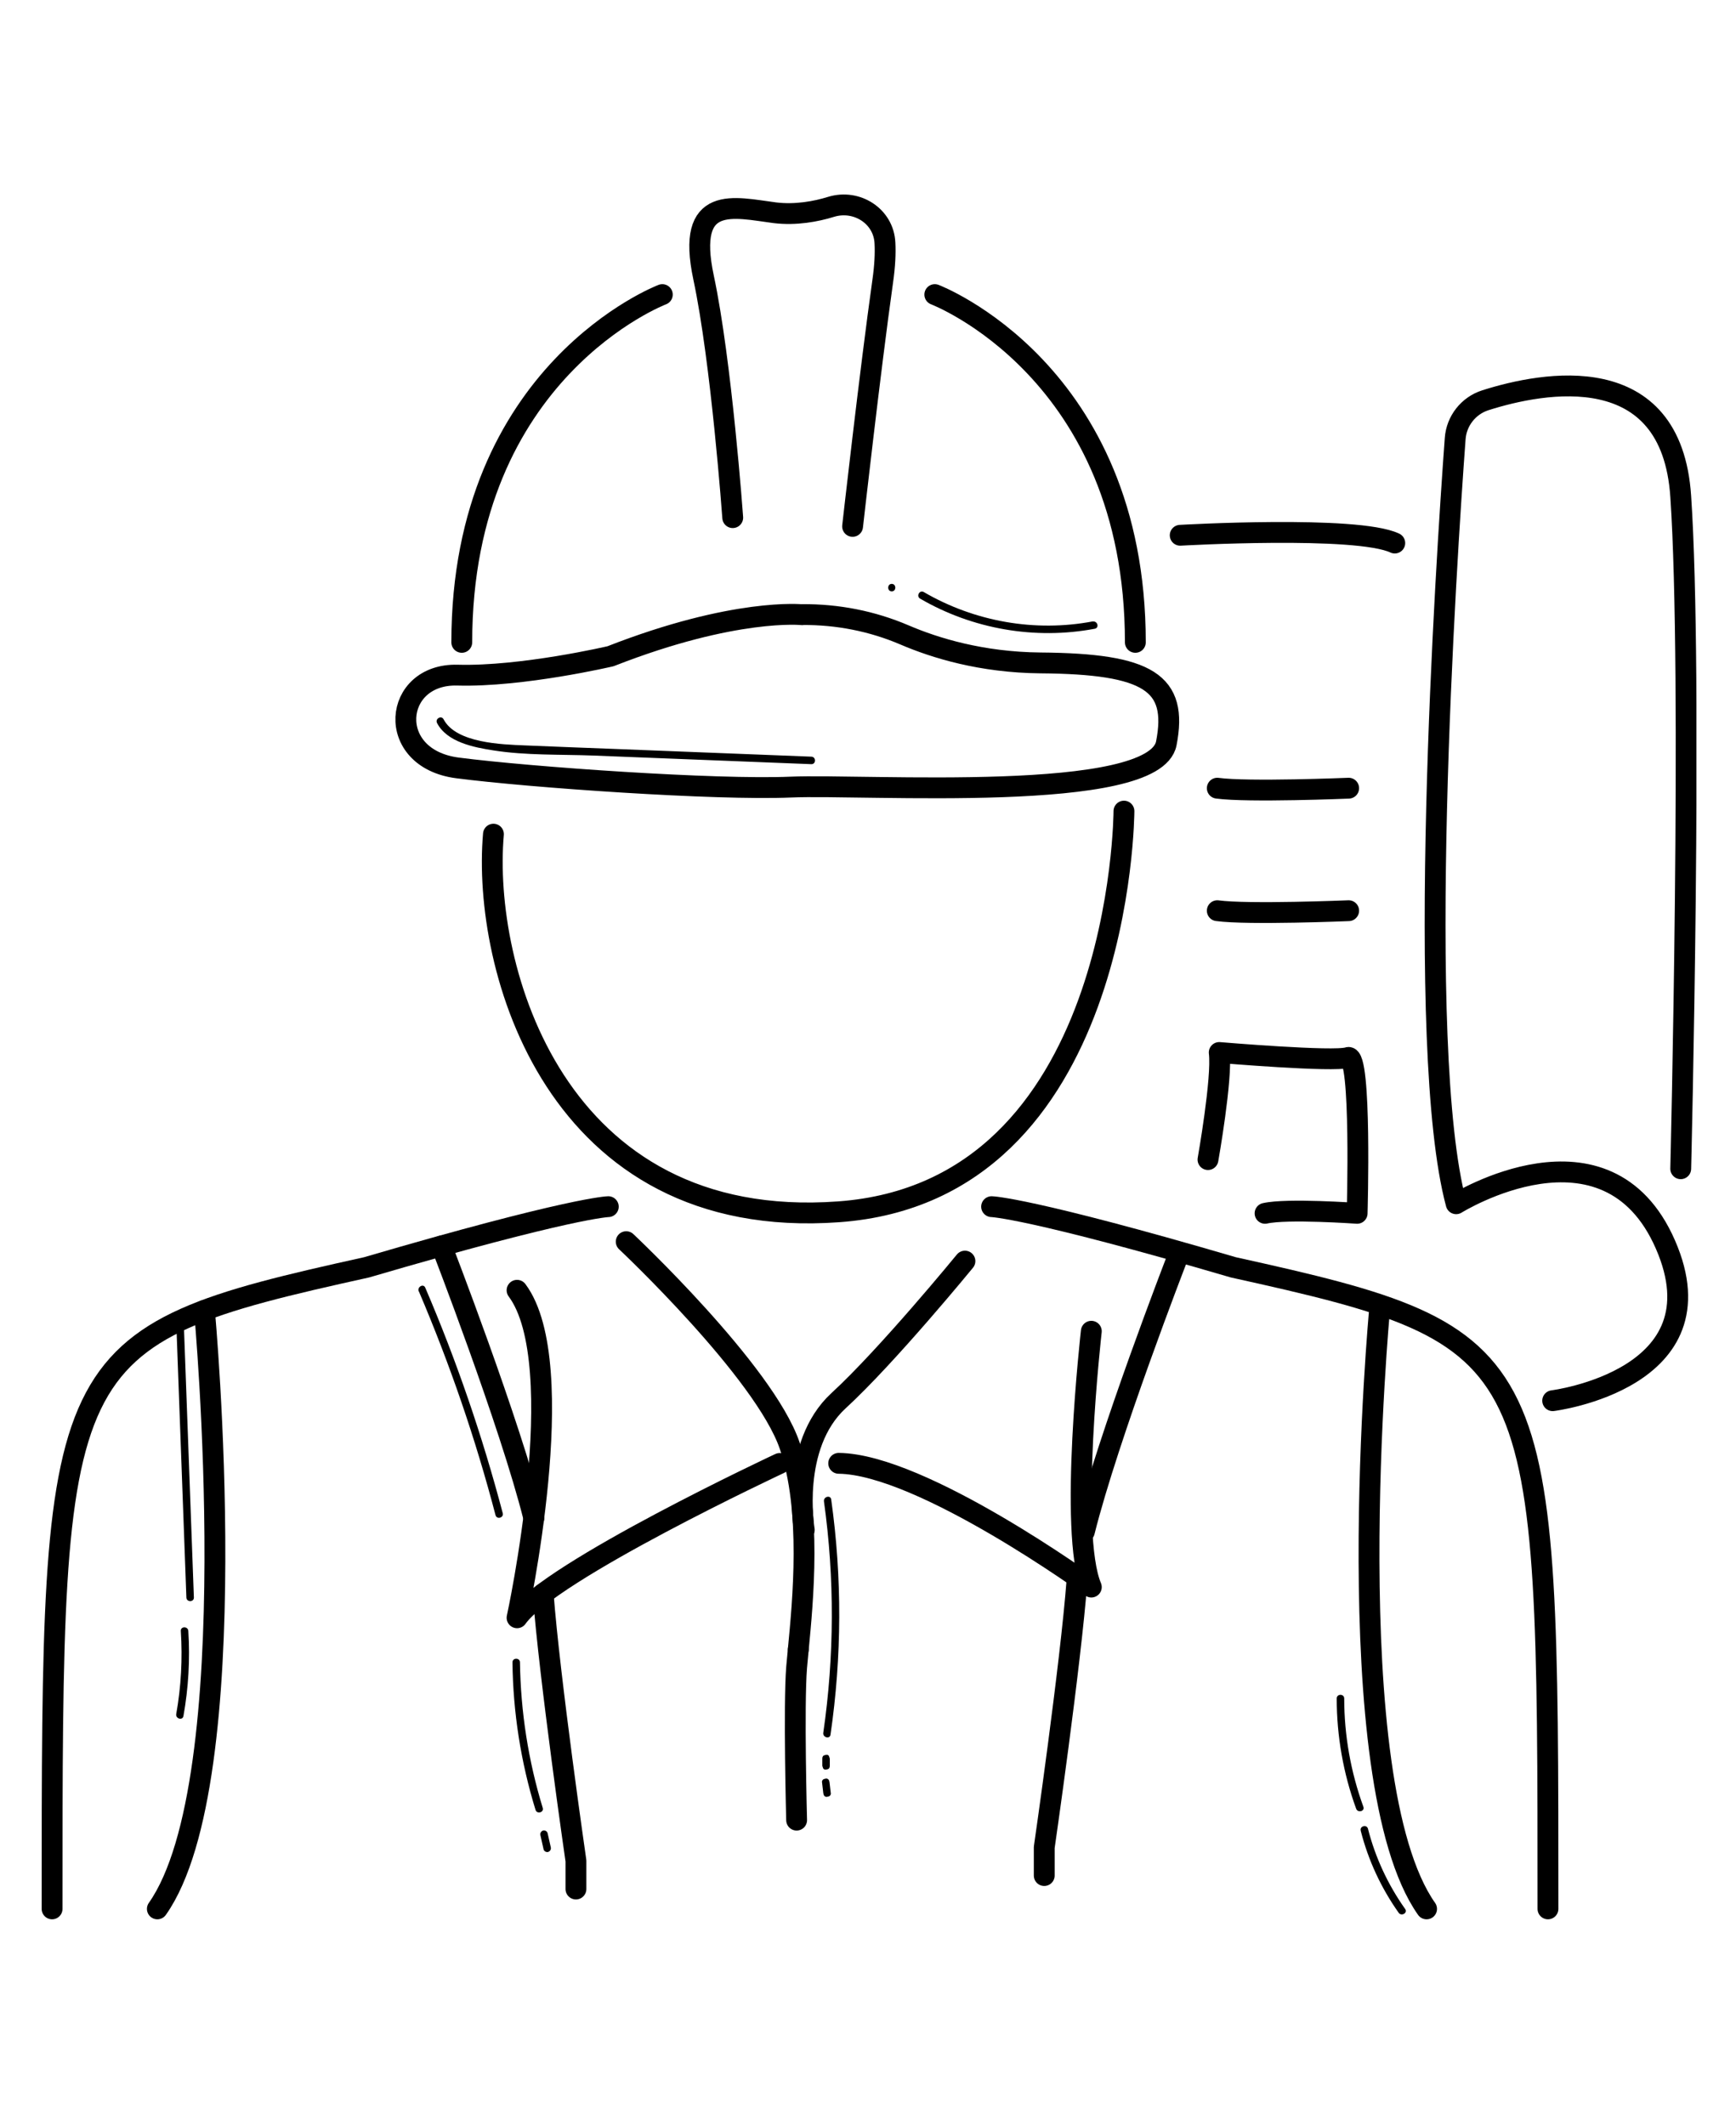 <?xml version="1.0" encoding="UTF-8"?> <svg xmlns="http://www.w3.org/2000/svg" width="125" height="153" viewBox="0 0 125 153" fill="none"><g clip-path="url(#clip0_1223_10727)"><path d="M30.16 92.98c2.23 5.23 4.08 10.61 5.52 16.11.09.34.61.19.52-.14-1.46-5.54-3.32-10.97-5.58-16.24-.14-.32-.6-.04-.47.27h.01ZM36.9 119.68c.04 3.6.6 7.18 1.66 10.63.1.33.62.19.52-.14-1.04-3.4-1.59-6.93-1.64-10.48 0-.35-.54-.35-.54 0v-.01ZM38.91 132.13l.23 1.02c.03.14.2.23.33.19.14-.05.22-.18.19-.33l-.23-1.02c-.03-.14-.2-.23-.33-.19-.14.05-.22.18-.19.33ZM12.7 95.45c.24 6.52.48 13.04.72 19.57.01.35.55.35.54 0-.24-6.52-.48-13.04-.72-19.57-.01-.35-.55-.35-.54 0ZM13.02 117.44c.13 2 .02 4-.33 5.97-.06.34.46.49.52.14.36-2.02.48-4.07.35-6.12-.02-.35-.56-.35-.54 0v.01ZM31.47 52.06c.72 1.38 2.65 1.75 4.06 1.97 2.35.37 4.81.28 7.18.37 5.24.21 10.47.41 15.71.62.35.01.35-.53 0-.54-4.58-.18-9.16-.36-13.75-.54-2.29-.09-4.58-.17-6.87-.27-1.66-.07-4.96-.16-5.86-1.88-.16-.31-.63-.04-.47.27ZM96.25 122.28c0 2.71.47 5.4 1.4 7.95.12.32.64.18.52-.14-.91-2.5-1.38-5.14-1.38-7.8 0-.35-.54-.35-.54 0v-.01ZM97.98 131.82c.54 2.12 1.47 4.12 2.73 5.9.2.28.67.01.47-.27-1.24-1.75-2.15-3.7-2.68-5.78-.09-.34-.61-.19-.52.14v.01ZM59.33 108.11c.77 5.52.75 11.13-.05 16.65-.05.34.47.48.52.14.82-5.63.84-11.31.05-16.94-.05-.34-.57-.2-.52.14v.01ZM59.21 126.62v.52s.04.14.07.2c.04.05.13.09.2.07.07-.02.14-.02.2-.07.05-.05.07-.13.07-.2v-.52s-.04-.14-.07-.2c-.03-.06-.13-.09-.2-.07-.07.02-.14.02-.2.07-.05.05-.07.12-.07.2ZM59.19 128.33l.09.77s.02.14.07.2c.05.05.13.09.2.07.07-.02.14-.02.2-.07.05-.05.09-.12.07-.2l-.09-.77s-.02-.14-.07-.2c-.05-.05-.13-.09-.2-.07-.07.02-.14.02-.2.07-.05.05-.09.13-.07.2ZM78.69 44.74c-4.16.79-8.51.02-12.17-2.11-.3-.18-.57.29-.27.47 3.78 2.2 8.28 2.98 12.58 2.17.34-.07.2-.57-.14-.52v-.01ZM64.21 42.58c.34 0 .34-.54 0-.54s-.34.54 0 .54Z" fill="#000"></path><path d="M43.8 86.88s-2.67.05-17.41 4.37c-22.64 5-22.64 6-22.64 46.19M71.4 86.88s2.67.05 17.41 4.37c22.65 5 22.65 6 22.65 46.19" stroke="#000" stroke-width="1.5" stroke-linecap="round" stroke-linejoin="round"></path><path d="M56.14 105.37s-16.52 7.72-18.91 11.11c0 0 3.98-18.24 0-23.58M78.58 95.85s-1.65 14.52 0 18.42c0 0-12.19-8.85-18.19-8.91M57.48 118.76c-.05.5-.09.94-.12 1.29-.22 2.78 0 11 0 11" stroke="#000" stroke-width="1.5" stroke-linecap="round" stroke-linejoin="round"></path><path d="M45.09 89.4s9.95 9.35 11.77 14.68c1.6 4.65.95 11.23.62 14.68" stroke="#000" stroke-width="1.5" stroke-linecap="round" stroke-linejoin="round"></path><path d="M69.48 90.8s-5.59 6.83-9.1 10.05c-3.51 3.23-2.47 9.3-2.47 9.3M80.93 58.4s-.07 27.37-20.54 28.85c-20.47 1.49-25.7-17.63-24.86-27.19M57.76 44.26s-4.84-.52-13.8 2.99c0 0-6.36 1.49-11.02 1.36-4.66-.13-5.25 6 0 6.68 5.25.68 18.62 1.61 24.01 1.38 5.39-.23 26.18 1.22 27.03-3.15.85-4.37-1.27-5.73-9.07-5.79-4.25-.04-7.6-1.08-9.77-2.01-2.33-1-4.84-1.49-7.37-1.47h-.02l.01.01ZM47.69 21.21s-14.44 5.48-14.44 25.04M67.31 21.21s14.44 5.48 14.44 25.04M52.76 37.27s-.81-11.24-2.1-17.29c-1.29-6.06 2.19-5.04 5.14-4.66 1.49.18 2.96-.09 4.05-.43 1.85-.56 3.78.68 3.87 2.6.04.73 0 1.65-.16 2.76-.9 6.38-2.17 17.65-2.17 17.65M84.98 38.54s12.72-.73 15.45.56M111.8 100.85s12.35-1.54 8.12-11.24c-4.23-9.7-15.07-2.94-15.07-2.94-3.01-11.22-.72-46.31-.07-55.09.09-1.27.95-2.37 2.17-2.76 4.18-1.33 13.41-3.08 14.07 6.92.88 12.96 0 48.41 0 48.41M97.11 56.75s-7.26.3-9.46 0M97.11 65.57s-7.26.3-9.46 0M86.98 83.49s1.04-5.86.81-7.71c0 0 8.28.7 9.27.36.99-.34.66 11.22.66 11.22s-5.05-.36-6.63 0M39.11 114.74c.46 6.12 2.36 19.24 2.36 19.24v2.03M31.79 89.71s4.94 12.75 6.65 19.6M14.72 94.35s3.14 33.83-3.39 43.09M77.55 113.77c-.46 6.12-2.36 19.24-2.36 19.24v2.03M84.73 90.68s-4.94 12.75-6.65 19.6M99.33 94.35s-3.14 33.83 3.39 43.09" stroke="#000" stroke-width="1.5" stroke-linecap="round" stroke-linejoin="round"></path></g><defs><clipPath id="clip0_1223_10727"><path fill="#fff" d="M3 14h119.15v124.19H3z"></path></clipPath></defs></svg> 